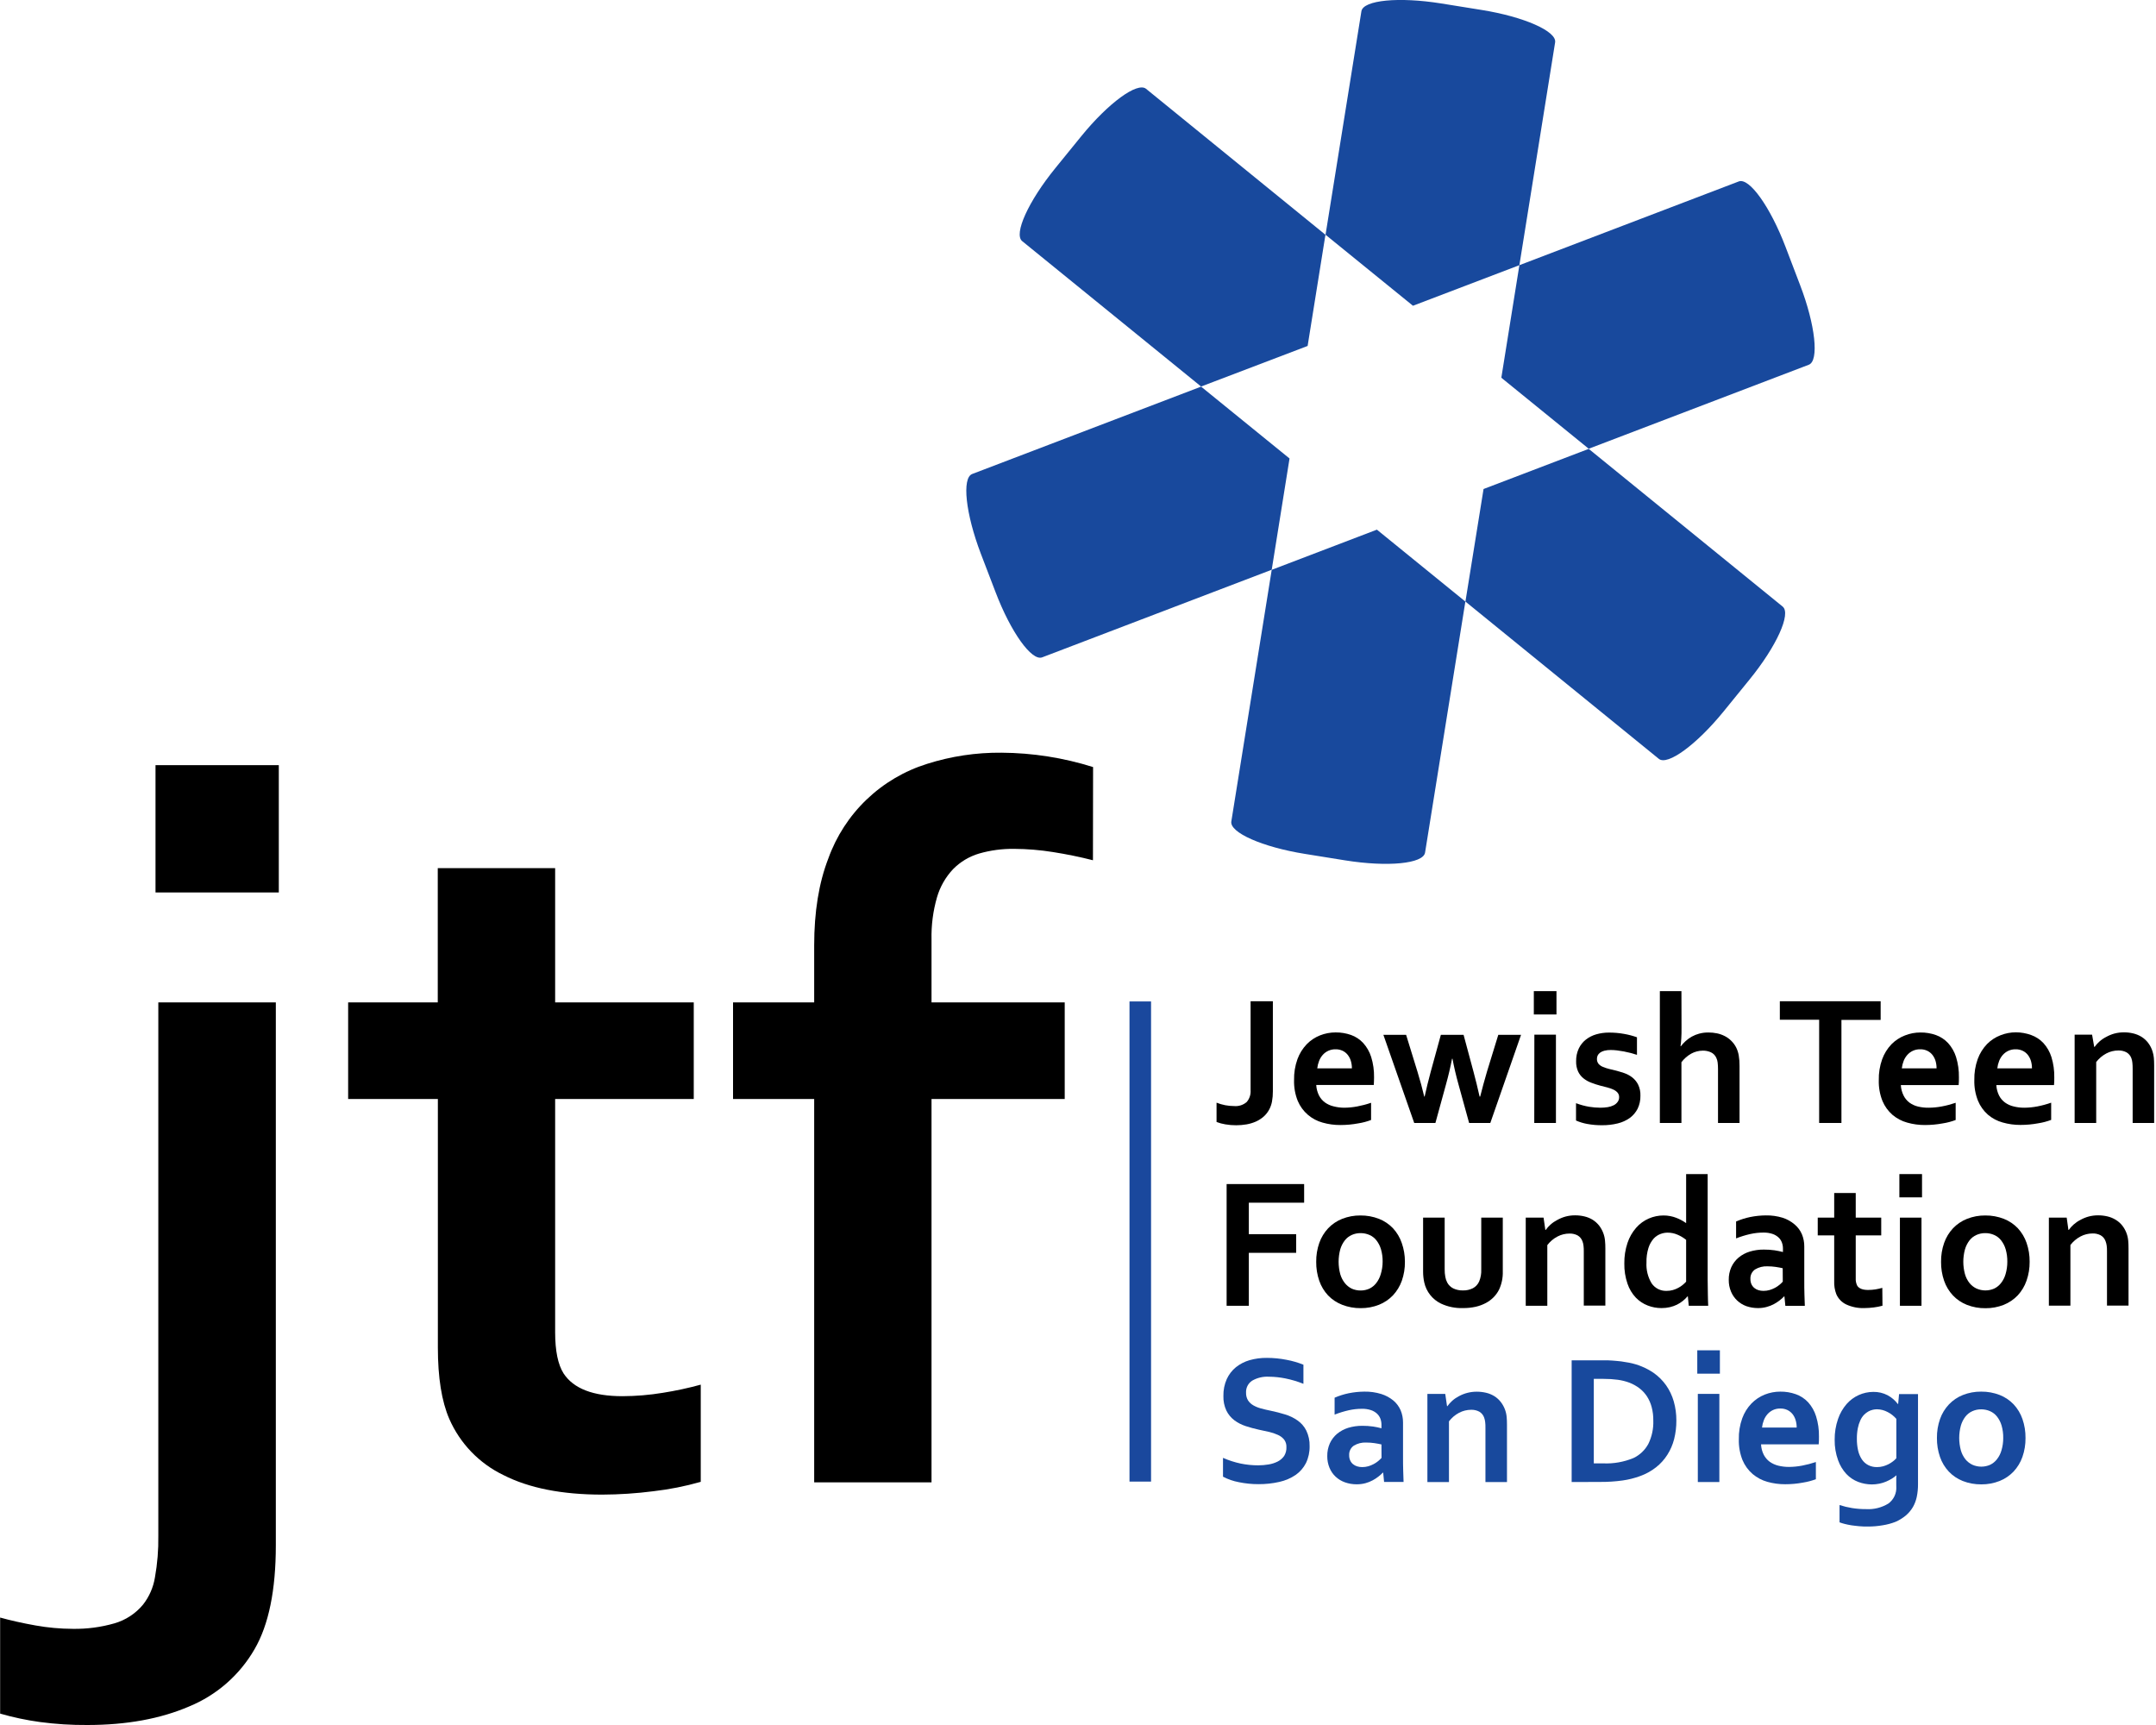 <?xml version="1.0" encoding="UTF-8"?> <svg xmlns="http://www.w3.org/2000/svg" width="500" height="400" viewBox="0 0 500 400" fill="none"><g clip-path="url(#clip0)"><path d="M307.384 54.435L265.784 20.596C263.761 18.958 257.042 23.873 250.77 31.573L244.748 38.982C238.476 46.688 235.042 54.27 237.057 55.916L278.547 89.629L303.252 80.221L307.384 54.435Z" fill="#18499D"></path><path d="M339.85 139.493L384.703 175.966C386.718 177.604 393.437 172.689 399.71 164.989L405.731 157.58C412.003 149.874 415.437 142.292 413.414 140.653L368.443 104.087L344.052 113.393L339.85 139.493Z" fill="#18499D"></path><path d="M294.926 132.131L285.557 190.486C285.149 193.058 292.762 196.421 302.578 197.997L311.986 199.51C321.794 201.078 330.081 200.294 330.489 197.699L339.834 139.493L319.317 122.817L294.926 132.131Z" fill="#18499D"></path><path d="M352.362 61.491L360.649 9.824C361.057 7.252 353.444 3.889 343.636 2.313L334.228 0.8C324.42 -0.768 316.14 0.016 315.725 2.611L307.406 54.435L327.681 70.899L352.362 61.491Z" fill="#18499D"></path><path d="M278.547 89.653L225.461 109.912C223.031 110.845 223.932 119.116 227.468 128.399L230.879 137.306C234.415 146.588 239.26 153.355 241.691 152.429L294.926 132.115L299.057 106.313L278.547 89.653Z" fill="#18499D"></path><path d="M417.468 66.117L414.065 57.194C410.521 47.927 405.676 41.145 403.245 42.071L352.362 61.491L348.176 87.591L368.443 104.055L419.475 84.58C421.905 83.679 421.011 75.368 417.468 66.117Z" fill="#18499D"></path><path d="M63.968 358.314C63.968 368.725 62.322 376.764 59.029 382.43C55.583 388.406 50.253 393.071 43.874 395.696C37.21 398.565 29.335 400 20.251 400C16.581 400.027 12.913 399.796 9.275 399.31C6.151 398.883 3.061 398.23 0.031 397.358V375.084C2.488 375.768 5.224 376.38 8.24 376.918C11.102 377.431 14.004 377.693 16.911 377.702C20.16 377.755 23.399 377.327 26.523 376.432C29.132 375.685 31.453 374.166 33.18 372.073C34.614 370.241 35.561 368.075 35.932 365.777C36.503 362.596 36.766 359.366 36.716 356.134V232.439H63.968V358.314ZM36.065 177.432H64.658V206.942H36.065V177.432Z" fill="black"></path><path d="M162.512 343.613C158.919 344.638 155.248 345.367 151.535 345.793C147.594 346.3 143.624 346.562 139.65 346.577C130.304 346.577 122.665 345.064 116.733 342.037C111.128 339.334 106.677 334.711 104.188 329.007C102.427 324.946 101.546 319.431 101.546 312.464V254.838H80.738V232.439H101.523V201.313H128.744V232.439H160.889V254.838H128.744V308.936C128.744 313.227 129.395 316.405 130.696 318.47C132.996 321.992 137.551 323.754 144.362 323.754C147.498 323.744 150.628 323.481 153.723 322.97C156.685 322.503 159.619 321.872 162.512 321.08V343.613Z" fill="black"></path><path d="M253.467 199.479C250.482 198.715 247.401 198.083 244.223 197.581C241.242 197.102 238.227 196.853 235.207 196.836C232.45 196.797 229.703 197.164 227.053 197.926C224.768 198.602 222.693 199.848 221.024 201.548C219.278 203.403 217.998 205.647 217.292 208.095C216.382 211.266 215.956 214.557 216.03 217.856V232.439H246.92V254.838H216.03V343.731H188.817V254.838H170V232.439H188.817V219.236C188.817 211.427 189.909 204.708 192.094 199.079C193.953 193.897 196.99 189.217 200.966 185.407C204.941 181.598 209.746 178.763 215.003 177.126C220.579 175.355 226.401 174.482 232.251 174.539C239.46 174.582 246.622 175.705 253.498 177.871L253.467 199.479Z" fill="black"></path><path d="M290.026 232.172H295.193V253.035C295.203 253.84 295.135 254.643 294.989 255.434C294.876 256.045 294.676 256.637 294.393 257.19C294.058 257.842 293.606 258.427 293.06 258.915C292.518 259.39 291.907 259.781 291.249 260.076C290.554 260.38 289.825 260.599 289.077 260.726C288.282 260.863 287.477 260.931 286.67 260.93C285.832 260.932 284.995 260.861 284.169 260.719C283.473 260.606 282.79 260.422 282.131 260.17V255.693C283.428 256.211 284.811 256.477 286.208 256.477C286.73 256.524 287.257 256.466 287.757 256.306C288.256 256.145 288.719 255.886 289.117 255.544C289.441 255.17 289.688 254.736 289.844 254.266C290 253.797 290.062 253.301 290.026 252.808V232.172Z" fill="black"></path><path d="M311.727 256.861C312.748 256.855 313.767 256.755 314.769 256.563C315.855 256.358 316.924 256.075 317.968 255.717V259.707C317.008 260.072 316.012 260.334 314.997 260.491C313.627 260.748 312.235 260.877 310.841 260.875C309.447 260.883 308.059 260.693 306.717 260.311C305.464 259.968 304.303 259.352 303.315 258.508C302.293 257.63 301.487 256.527 300.963 255.285C300.353 253.756 300.062 252.117 300.108 250.471C300.069 248.814 300.335 247.164 300.892 245.603C301.363 244.31 302.097 243.13 303.048 242.137C303.921 241.241 304.974 240.541 306.137 240.083C307.283 239.631 308.504 239.4 309.736 239.401C310.953 239.389 312.162 239.588 313.311 239.989C314.388 240.372 315.356 241.01 316.134 241.847C316.981 242.785 317.615 243.895 317.992 245.101C318.461 246.624 318.686 248.212 318.658 249.805C318.658 250.511 318.619 251.106 318.595 251.593H305.251C305.295 252.435 305.511 253.26 305.886 254.015C306.215 254.656 306.687 255.211 307.266 255.638C307.865 256.066 308.541 256.372 309.258 256.54C310.064 256.751 310.894 256.859 311.727 256.861V256.861ZM309.72 243.313C309.162 243.303 308.607 243.414 308.096 243.639C307.584 243.864 307.127 244.197 306.757 244.615C306.393 245.028 306.106 245.503 305.91 246.018C305.695 246.567 305.552 247.142 305.487 247.727H313.523C313.524 247.149 313.442 246.573 313.28 246.018C313.131 245.509 312.886 245.033 312.558 244.615C312.245 244.212 311.842 243.888 311.382 243.666C310.863 243.421 310.294 243.3 309.72 243.313V243.313Z" fill="black"></path><path d="M336.746 245.501C336.354 247.539 335.883 249.515 335.35 251.428L332.888 260.397H327.973L320.822 239.958H326.091L328.733 248.527C329.339 250.503 329.862 252.421 330.301 254.282H330.387C330.779 252.478 331.25 250.565 331.799 248.527L334.151 239.958H339.419L341.724 248.527C342.21 250.335 342.681 252.254 343.136 254.282H343.269C343.744 252.384 344.267 250.466 344.837 248.527L347.471 239.958H352.748L345.621 260.397H340.705L338.235 251.436C337.671 249.418 337.208 247.442 336.848 245.509L336.746 245.501Z" fill="black"></path><path d="M355.711 229.82H360.964V235.238H355.711V229.82ZM355.836 239.919H360.838V260.397H355.813L355.836 239.919Z" fill="black"></path><path d="M375.492 254.431C375.508 254.039 375.377 253.656 375.124 253.357C374.851 253.054 374.517 252.813 374.144 252.651C373.691 252.446 373.222 252.281 372.74 252.157L371.086 251.734C370.371 251.544 369.667 251.314 368.977 251.044C368.332 250.804 367.731 250.46 367.197 250.025C366.676 249.601 366.258 249.065 365.974 248.456C365.651 247.715 365.496 246.912 365.52 246.104C365.495 245.083 365.704 244.069 366.131 243.141C366.516 242.33 367.082 241.619 367.785 241.063C368.506 240.503 369.329 240.087 370.208 239.84C371.159 239.57 372.144 239.435 373.132 239.44C374.313 239.434 375.491 239.536 376.653 239.746C377.666 239.922 378.663 240.184 379.632 240.53V244.599C379.169 244.442 378.675 244.301 378.166 244.168C377.656 244.035 377.131 243.917 376.598 243.815C376.065 243.713 375.547 243.635 375.03 243.572C374.541 243.511 374.049 243.48 373.556 243.478C373.051 243.466 372.547 243.524 372.058 243.65C371.7 243.737 371.362 243.891 371.063 244.105C370.83 244.274 370.641 244.498 370.514 244.756C370.403 245.002 370.346 245.27 370.349 245.54C370.333 245.953 370.464 246.358 370.718 246.685C370.997 247.002 371.35 247.247 371.745 247.398C372.187 247.585 372.643 247.737 373.109 247.853L374.504 248.198C375.21 248.37 375.908 248.574 376.613 248.809C377.296 249.039 377.937 249.378 378.511 249.813C379.09 250.26 379.561 250.83 379.891 251.483C380.282 252.293 380.467 253.187 380.432 254.086C380.454 255.129 380.231 256.163 379.781 257.104C379.348 257.951 378.722 258.684 377.954 259.245C377.107 259.84 376.155 260.268 375.147 260.507C373.97 260.793 372.761 260.933 371.549 260.922C370.379 260.933 369.21 260.831 368.06 260.617C367.177 260.457 366.317 260.194 365.496 259.833V255.811C366.48 256.187 367.499 256.465 368.538 256.642C369.393 256.783 370.258 256.857 371.125 256.861C371.706 256.863 372.285 256.818 372.858 256.728C373.338 256.654 373.803 256.506 374.238 256.289C374.603 256.106 374.918 255.837 375.155 255.505C375.382 255.193 375.5 254.816 375.492 254.431V254.431Z" fill="black"></path><path d="M389.965 238.147C389.965 239.205 389.965 240.075 389.91 240.757C389.884 241.374 389.824 241.989 389.73 242.6H389.816C390.142 242.173 390.507 241.777 390.906 241.416C391.797 240.597 392.873 240.005 394.042 239.691C394.747 239.499 395.475 239.407 396.206 239.417C396.869 239.414 397.531 239.48 398.182 239.613C398.803 239.741 399.404 239.952 399.969 240.24C400.531 240.523 401.045 240.893 401.49 241.338C401.956 241.795 402.346 242.324 402.643 242.906C402.922 243.479 403.12 244.088 403.231 244.717C403.367 245.533 403.43 246.359 403.419 247.186V260.397H398.425V247.931C398.431 247.407 398.402 246.883 398.338 246.363C398.294 246 398.194 245.645 398.04 245.313C397.793 244.739 397.344 244.276 396.778 244.011C396.187 243.745 395.545 243.613 394.897 243.627C393.956 243.633 393.032 243.873 392.207 244.325C391.326 244.826 390.555 245.501 389.942 246.308V260.397H384.939V229.82H389.942L389.965 238.147Z" fill="black"></path><path d="M427.049 260.397H421.882V236.461H412.764V232.172H436.143V236.5H427.049V260.397Z" fill="black"></path><path d="M447.3 256.861C448.318 256.855 449.334 256.756 450.334 256.563C451.422 256.359 452.493 256.076 453.54 255.717V259.707C452.58 260.072 451.584 260.334 450.569 260.491C449.199 260.748 447.808 260.876 446.414 260.875C445.019 260.883 443.631 260.693 442.29 260.311C441.035 259.966 439.871 259.35 438.879 258.508C437.873 257.63 437.081 256.533 436.566 255.301C435.957 253.771 435.666 252.133 435.712 250.487C435.673 248.83 435.939 247.18 436.496 245.618C436.967 244.328 437.698 243.149 438.644 242.153C439.532 241.254 440.601 240.553 441.78 240.099C442.923 239.647 444.142 239.415 445.371 239.417C446.588 239.404 447.797 239.603 448.946 240.005C450.024 240.39 450.994 241.027 451.776 241.863C452.624 242.8 453.258 243.91 453.634 245.117C454.101 246.64 454.323 248.228 454.293 249.821C454.293 250.526 454.293 251.122 454.23 251.608H440.824C440.867 252.451 441.083 253.275 441.459 254.031C441.779 254.687 442.252 255.257 442.838 255.693C443.436 256.122 444.113 256.428 444.83 256.595C445.639 256.787 446.468 256.877 447.3 256.861V256.861ZM445.292 243.313C444.711 243.302 444.135 243.423 443.607 243.666C443.12 243.892 442.685 244.215 442.329 244.615C441.962 245.028 441.673 245.503 441.474 246.018C441.259 246.567 441.117 247.142 441.051 247.727H449.111C449.114 247.149 449.035 246.574 448.875 246.018C448.723 245.51 448.479 245.034 448.154 244.615C447.838 244.212 447.432 243.887 446.97 243.666C446.447 243.417 445.872 243.296 445.292 243.313V243.313Z" fill="black"></path><path d="M469.448 256.861C470.466 256.855 471.482 256.756 472.482 256.563C473.571 256.351 474.642 256.061 475.689 255.693V259.684C474.728 260.048 473.732 260.311 472.717 260.468C471.347 260.724 469.956 260.853 468.562 260.852C467.168 260.859 465.779 260.669 464.438 260.287C463.183 259.942 462.019 259.327 461.028 258.484C460.022 257.601 459.233 256.499 458.723 255.262C458.113 253.732 457.822 252.094 457.868 250.448C457.829 248.791 458.095 247.14 458.652 245.579C459.123 244.289 459.854 243.109 460.8 242.114C461.688 241.214 462.757 240.514 463.936 240.06C465.079 239.608 466.298 239.376 467.527 239.377C468.734 239.384 469.93 239.599 471.063 240.013C472.141 240.398 473.111 241.035 473.893 241.871C474.741 242.808 475.375 243.918 475.751 245.124C476.218 246.648 476.44 248.235 476.41 249.828C476.41 250.534 476.41 251.13 476.347 251.616H462.972C463.015 252.459 463.231 253.283 463.607 254.039C463.933 254.681 464.406 255.237 464.987 255.662C465.585 256.09 466.262 256.397 466.978 256.563C467.786 256.766 468.615 256.866 469.448 256.861V256.861ZM467.441 243.313C466.86 243.302 466.283 243.423 465.755 243.666C465.269 243.892 464.834 244.214 464.477 244.615C464.111 245.028 463.821 245.503 463.623 246.018C463.407 246.567 463.265 247.141 463.199 247.727H471.236C471.239 247.149 471.16 246.574 471 246.018C470.848 245.51 470.603 245.034 470.279 244.615C469.962 244.212 469.557 243.887 469.095 243.666C468.579 243.42 468.012 243.3 467.441 243.313V243.313Z" fill="black"></path><path d="M485.67 242.764H485.757C486.081 242.312 486.454 241.897 486.87 241.526C487.344 241.102 487.871 240.741 488.438 240.452C489.039 240.115 489.679 239.852 490.343 239.668C491.07 239.475 491.818 239.38 492.57 239.385C493.299 239.381 494.025 239.465 494.734 239.636C495.406 239.795 496.049 240.06 496.639 240.42C497.227 240.788 497.745 241.258 498.168 241.808C498.633 242.42 498.986 243.11 499.21 243.846C499.356 244.311 499.453 244.789 499.5 245.273C499.548 245.783 499.571 246.379 499.571 247.053V260.397H494.585V247.853C494.591 247.379 494.57 246.905 494.522 246.434C494.49 246.08 494.414 245.733 494.295 245.399C494.091 244.812 493.681 244.319 493.142 244.011C492.566 243.714 491.924 243.568 491.276 243.588C490.303 243.586 489.345 243.823 488.485 244.278C487.566 244.764 486.764 245.443 486.133 246.269V260.397H481.131V239.918H485.176L485.67 242.764Z" fill="black"></path><path d="M289.618 302.789H284.467V274.564H302.444V278.884H289.618V286.184H300.594V290.511H289.618V302.789Z" fill="black"></path><path d="M325.816 292.581C325.836 294.075 325.594 295.561 325.103 296.972C324.658 298.232 323.958 299.388 323.048 300.367C322.137 301.318 321.033 302.064 319.81 302.554C318.46 303.085 317.02 303.352 315.569 303.338C314.094 303.356 312.63 303.09 311.257 302.554C310.021 302.078 308.905 301.337 307.987 300.382C307.079 299.405 306.385 298.248 305.949 296.987C305.464 295.575 305.225 294.09 305.243 292.597C305.224 291.106 305.465 289.622 305.957 288.214C306.401 286.949 307.103 285.791 308.019 284.812C308.927 283.859 310.032 283.115 311.257 282.632C312.604 282.1 314.042 281.833 315.49 281.848C316.967 281.831 318.434 282.097 319.81 282.632C321.035 283.115 322.14 283.859 323.048 284.812C323.954 285.793 324.646 286.951 325.079 288.214C325.573 289.617 325.822 291.094 325.816 292.581ZM320.649 292.581C320.664 291.611 320.538 290.645 320.273 289.712C320.054 288.956 319.695 288.249 319.215 287.626C318.788 287.076 318.23 286.642 317.592 286.364C316.939 286.078 316.234 285.934 315.522 285.941C314.822 285.935 314.13 286.079 313.491 286.364C312.857 286.644 312.302 287.078 311.876 287.626C311.396 288.249 311.037 288.956 310.818 289.712C310.316 291.592 310.316 293.571 310.818 295.451C311.036 296.205 311.398 296.911 311.884 297.528C312.314 298.069 312.857 298.508 313.476 298.814C314.124 299.103 314.827 299.25 315.537 299.245C316.243 299.251 316.941 299.104 317.584 298.814C318.197 298.516 318.733 298.082 319.152 297.544C319.635 296.926 319.994 296.221 320.21 295.466C320.498 294.532 320.646 293.559 320.649 292.581V292.581Z" fill="black"></path><path d="M339.277 303.322C337.517 303.382 335.768 303.025 334.173 302.28C333.198 301.808 332.343 301.122 331.672 300.271C331.001 299.421 330.532 298.43 330.3 297.372C330.117 296.54 330.028 295.691 330.033 294.839V282.35H335.036V294.314C335.026 294.911 335.076 295.507 335.184 296.094C335.264 296.547 335.412 296.986 335.624 297.395C335.944 297.995 336.446 298.478 337.058 298.775C337.753 299.096 338.512 299.251 339.277 299.23C340.076 299.252 340.867 299.077 341.582 298.72C342.228 298.376 342.739 297.823 343.033 297.152C343.396 296.276 343.562 295.331 343.519 294.384V282.35H348.513V294.839C348.556 296.288 348.261 297.727 347.65 299.042C347.325 299.688 346.902 300.28 346.396 300.798C345.864 301.336 345.253 301.791 344.585 302.146C343.843 302.539 343.052 302.832 342.233 303.017C341.262 303.231 340.271 303.333 339.277 303.322Z" fill="black"></path><path d="M358.383 285.204H358.47C358.795 284.747 359.171 284.329 359.591 283.957C360.066 283.534 360.593 283.174 361.159 282.883C361.764 282.548 362.406 282.285 363.072 282.099C363.798 281.906 364.547 281.811 365.298 281.817C366.024 281.816 366.748 281.9 367.454 282.068C368.129 282.226 368.775 282.491 369.367 282.852C369.954 283.224 370.472 283.696 370.896 284.247C371.653 285.253 372.112 286.451 372.221 287.705C372.279 288.296 372.305 288.89 372.3 289.484V302.75H367.298V290.308C367.298 289.759 367.298 289.288 367.235 288.888C367.205 288.537 367.126 288.191 367 287.861C366.799 287.274 366.392 286.778 365.855 286.466C365.279 286.169 364.637 286.024 363.989 286.042C363.014 286.042 362.053 286.279 361.19 286.732C360.27 287.216 359.467 287.896 358.838 288.724V302.789H353.836V282.35H357.968L358.383 285.204Z" fill="black"></path><path d="M376.7 292.981C376.674 291.359 376.923 289.745 377.437 288.206C377.868 286.911 378.553 285.714 379.452 284.686C380.257 283.768 381.256 283.04 382.376 282.554C383.452 282.087 384.613 281.846 385.787 281.848C386.313 281.843 386.839 281.893 387.355 281.997C387.831 282.086 388.299 282.22 388.75 282.397C389.17 282.557 389.579 282.745 389.973 282.961C390.337 283.163 390.69 283.382 391.032 283.62V283.62C391.032 283.338 391.032 282.938 391.032 282.428C391.032 281.918 391.032 281.354 391.032 280.75V272.251H396.026V296.721C396.026 298.069 396.042 299.23 396.073 300.202C396.073 301.166 396.128 302.036 396.151 302.789H391.643L391.432 300.617H391.345C391.023 300.995 390.666 301.342 390.279 301.652C389.855 301.994 389.395 302.289 388.907 302.53C388.381 302.783 387.829 302.978 387.261 303.111C386.62 303.257 385.965 303.328 385.308 303.322C384.217 303.326 383.134 303.124 382.117 302.726C381.082 302.326 380.146 301.705 379.373 300.907C378.501 299.984 377.841 298.882 377.437 297.677C376.918 296.167 376.669 294.577 376.7 292.981V292.981ZM386.547 299.332C387.021 299.334 387.494 299.271 387.95 299.143C388.386 299.021 388.807 298.85 389.205 298.634C389.577 298.443 389.926 298.211 390.248 297.944C390.527 297.716 390.79 297.467 391.032 297.199V287.501C390.428 287.015 389.76 286.614 389.048 286.309C388.307 285.985 387.505 285.822 386.696 285.831C386.135 285.839 385.58 285.948 385.057 286.152C384.457 286.381 383.92 286.749 383.489 287.226C382.956 287.842 382.553 288.559 382.306 289.335C381.962 290.446 381.803 291.607 381.835 292.769C381.74 294.457 382.155 296.135 383.027 297.583C383.415 298.151 383.943 298.611 384.559 298.917C385.175 299.223 385.86 299.366 386.547 299.332V299.332Z" fill="black"></path><path d="M413.83 300.617H413.752C413.437 300.947 413.096 301.251 412.732 301.527C412.308 301.857 411.857 302.151 411.384 302.405C410.85 302.691 410.284 302.912 409.698 303.064C409.044 303.241 408.369 303.328 407.691 303.322C406.765 303.326 405.845 303.172 404.971 302.868C404.184 302.579 403.463 302.133 402.854 301.558C402.241 300.975 401.758 300.27 401.435 299.488C401.08 298.631 400.904 297.711 400.917 296.783C400.899 295.767 401.102 294.758 401.513 293.828C401.904 292.977 402.477 292.223 403.191 291.617C403.95 290.987 404.827 290.516 405.77 290.229C406.843 289.904 407.958 289.746 409.079 289.759C409.897 289.754 410.715 289.809 411.525 289.923C412.185 290.024 412.839 290.157 413.485 290.323V289.5C413.486 289.029 413.404 288.562 413.242 288.12C413.077 287.672 412.808 287.269 412.458 286.944C412.053 286.574 411.575 286.294 411.055 286.121C410.374 285.901 409.661 285.798 408.946 285.815C407.922 285.815 406.902 285.928 405.904 286.152C404.784 286.404 403.686 286.742 402.618 287.164V283.243C403.67 282.789 404.766 282.442 405.888 282.209C407.081 281.969 408.293 281.843 409.51 281.832C410.838 281.807 412.161 281.992 413.43 282.381C414.439 282.708 415.374 283.23 416.182 283.918C416.914 284.532 417.494 285.307 417.876 286.184C418.251 287.088 418.44 288.058 418.432 289.037V296.736C418.432 298.085 418.432 299.245 418.471 300.218C418.511 301.19 418.526 302.052 418.558 302.805H414.042L413.83 300.617ZM413.43 294.079C412.954 293.969 412.406 293.867 411.784 293.773C411.163 293.685 410.537 293.64 409.91 293.64C408.892 293.586 407.881 293.84 407.009 294.369C406.654 294.615 406.37 294.948 406.183 295.337C405.996 295.726 405.913 296.157 405.943 296.587C405.931 297.006 406.014 297.421 406.186 297.803C406.34 298.133 406.565 298.424 406.844 298.657C407.126 298.889 407.451 299.063 407.801 299.167C408.177 299.279 408.568 299.334 408.961 299.332C409.446 299.335 409.93 299.269 410.396 299.136C410.827 299.007 411.245 298.837 411.643 298.626C412.003 298.432 412.345 298.203 412.662 297.944C412.942 297.716 413.204 297.467 413.446 297.199L413.43 294.079Z" fill="black"></path><path d="M436.567 302.773C435.906 302.959 435.233 303.092 434.552 303.173C433.829 303.266 433.101 303.316 432.372 303.322C430.922 303.377 429.48 303.09 428.162 302.483C427.129 301.993 426.309 301.143 425.857 300.092C425.492 299.124 425.326 298.092 425.371 297.058V286.466H421.553V282.35H425.371V276.634H430.365V282.35H436.277V286.466H430.365V296.399C430.327 297.006 430.451 297.613 430.726 298.156C431.149 298.798 431.988 299.12 433.235 299.12C433.812 299.123 434.389 299.078 434.96 298.987C435.488 298.897 436.011 298.779 436.528 298.634L436.567 302.773Z" fill="black"></path><path d="M440.486 272.251H445.739V277.646H440.486V272.251ZM440.612 282.35H445.614V302.789H440.612V282.35Z" fill="black"></path><path d="M470.695 292.581C470.712 294.075 470.468 295.561 469.973 296.972C469.536 298.238 468.839 299.4 467.927 300.382C467.016 301.334 465.912 302.08 464.689 302.57C463.339 303.101 461.899 303.367 460.448 303.354C458.973 303.371 457.509 303.105 456.136 302.57C454.909 302.085 453.804 301.339 452.898 300.382C451.99 299.404 451.295 298.248 450.859 296.987C450.374 295.575 450.135 294.09 450.153 292.597C450.134 291.106 450.375 289.622 450.867 288.214C451.311 286.949 452.013 285.791 452.929 284.812C453.839 283.861 454.943 283.117 456.167 282.632C457.517 282.099 458.957 281.833 460.408 281.848C461.883 281.832 463.346 282.098 464.72 282.632C465.945 283.115 467.05 283.859 467.959 284.812C468.864 285.793 469.556 286.951 469.989 288.214C470.473 289.619 470.711 291.096 470.695 292.581ZM465.52 292.581C465.535 291.611 465.409 290.645 465.144 289.712C464.928 288.955 464.568 288.247 464.085 287.626C463.659 287.076 463.101 286.642 462.463 286.364C461.813 286.077 461.11 285.933 460.401 285.94C459.699 285.934 459.003 286.078 458.362 286.364C457.727 286.644 457.172 287.078 456.747 287.626C456.269 288.249 455.913 288.957 455.696 289.712C455.184 291.59 455.184 293.572 455.696 295.451C455.909 296.206 456.269 296.912 456.755 297.528C457.196 298.069 457.753 298.503 458.386 298.798C459.032 299.083 459.73 299.23 460.436 299.23C461.142 299.23 461.84 299.083 462.486 298.798C463.099 298.5 463.635 298.066 464.054 297.528C464.54 296.912 464.9 296.206 465.113 295.451C465.388 294.519 465.525 293.552 465.52 292.581V292.581Z" fill="black"></path><path d="M479.688 285.204H479.774C480.096 284.747 480.47 284.329 480.888 283.957C481.363 283.535 481.89 283.174 482.456 282.883C483.058 282.548 483.697 282.284 484.361 282.099C485.087 281.907 485.836 281.812 486.587 281.817C487.316 281.816 488.042 281.9 488.751 282.067C489.424 282.225 490.068 282.49 490.656 282.851C491.261 283.216 491.792 283.689 492.224 284.247C492.987 285.25 493.449 286.449 493.557 287.705C493.604 288.214 493.628 288.81 493.628 289.484V302.75H488.634V290.307C488.634 289.759 488.634 289.288 488.571 288.888C488.528 288.529 488.441 288.176 488.312 287.838C488.111 287.248 487.701 286.751 487.16 286.442C486.584 286.144 485.942 285.998 485.294 286.019C484.321 286.019 483.363 286.256 482.503 286.709C481.584 287.195 480.782 287.875 480.151 288.7V302.766H475.156V282.35H479.288L479.688 285.204Z" fill="black"></path><path d="M298.335 335.553C298.362 334.929 298.174 334.315 297.802 333.813C297.415 333.345 296.924 332.974 296.367 332.731C295.715 332.433 295.035 332.202 294.337 332.041C293.553 331.868 292.769 331.696 291.985 331.531C290.926 331.299 289.879 331.014 288.849 330.677C287.901 330.366 287.012 329.903 286.214 329.305C285.447 328.712 284.827 327.95 284.403 327.078C283.915 326.021 283.681 324.863 283.721 323.699C283.688 322.35 283.956 321.011 284.505 319.779C284.992 318.715 285.717 317.776 286.622 317.035C287.552 316.295 288.617 315.744 289.758 315.412C291.078 315.035 292.446 314.853 293.819 314.871C295.343 314.873 296.864 315.022 298.359 315.318C299.7 315.564 301.014 315.945 302.279 316.455V320.884C300.917 320.339 299.507 319.919 298.069 319.63C296.822 319.379 295.554 319.248 294.282 319.238C292.912 319.158 291.549 319.482 290.362 320.171C289.908 320.474 289.542 320.89 289.299 321.378C289.055 321.866 288.943 322.41 288.974 322.954C288.952 323.576 289.11 324.192 289.429 324.726C289.746 325.202 290.17 325.596 290.667 325.879C291.229 326.196 291.83 326.438 292.455 326.6C293.129 326.788 293.851 326.953 294.611 327.109C295.803 327.36 296.963 327.65 298.037 327.988C299.071 328.297 300.048 328.771 300.93 329.391C301.776 329.983 302.463 330.775 302.93 331.696C303.48 332.83 303.749 334.081 303.714 335.342C303.743 336.697 303.453 338.04 302.867 339.262C302.307 340.361 301.486 341.306 300.476 342.014C299.331 342.784 298.052 343.332 296.704 343.629C295.115 343.989 293.489 344.165 291.859 344.154C290.337 344.157 288.819 344.004 287.328 343.699C286.037 343.462 284.789 343.031 283.627 342.421V338.054C284.938 338.631 286.304 339.073 287.704 339.372C289.05 339.65 290.422 339.79 291.796 339.787C292.6 339.786 293.403 339.718 294.196 339.583C294.935 339.467 295.651 339.237 296.32 338.901C296.925 338.596 297.443 338.143 297.826 337.584C298.193 336.972 298.37 336.266 298.335 335.553V335.553Z" fill="#18499D"></path><path d="M320.775 341.481H320.697C320.382 341.81 320.041 342.114 319.678 342.39C319.256 342.723 318.804 343.017 318.329 343.268C317.795 343.554 317.229 343.777 316.644 343.935C315.988 344.105 315.314 344.19 314.637 344.185C313.71 344.193 312.79 344.04 311.916 343.731C311.11 343.449 310.37 343.003 309.744 342.421C309.13 341.843 308.646 341.14 308.325 340.359C307.971 339.499 307.795 338.577 307.808 337.647C307.79 336.63 307.993 335.621 308.404 334.691C308.792 333.839 309.365 333.084 310.081 332.48C310.841 331.855 311.714 331.384 312.653 331.092C313.728 330.768 314.846 330.61 315.969 330.622C316.788 330.617 317.605 330.672 318.416 330.787C319.076 330.885 319.73 331.022 320.376 331.194V330.371C320.378 329.898 320.295 329.428 320.133 328.983C319.964 328.537 319.696 328.135 319.349 327.807C318.943 327.438 318.465 327.157 317.945 326.984C317.264 326.765 316.551 326.662 315.836 326.678C314.813 326.678 313.793 326.791 312.794 327.015C311.675 327.268 310.576 327.606 309.509 328.027V324.107C310.56 323.65 311.656 323.303 312.778 323.072C313.971 322.832 315.184 322.706 316.401 322.695C317.728 322.67 319.051 322.855 320.321 323.244C321.344 323.561 322.298 324.072 323.128 324.75C323.86 325.364 324.439 326.139 324.821 327.015C325.196 327.92 325.386 328.89 325.378 329.869V337.568C325.378 338.917 325.378 340.077 325.417 341.049C325.456 342.022 325.472 342.884 325.503 343.644H320.987L320.775 341.481ZM320.376 334.942C319.895 334.832 319.346 334.73 318.729 334.636C318.108 334.548 317.482 334.504 316.855 334.503C315.837 334.448 314.826 334.702 313.954 335.232C313.599 335.479 313.314 335.814 313.127 336.205C312.941 336.595 312.858 337.027 312.888 337.459C312.878 337.874 312.961 338.287 313.131 338.666C313.279 338.997 313.502 339.29 313.782 339.521C314.067 339.751 314.395 339.924 314.746 340.03C315.123 340.142 315.514 340.197 315.907 340.195C316.392 340.198 316.875 340.132 317.341 339.999C317.771 339.872 318.186 339.701 318.58 339.489C318.945 339.297 319.289 339.068 319.607 338.807C319.883 338.578 320.145 338.331 320.391 338.07L320.376 334.942Z" fill="#18499D"></path><path d="M335.584 326.067H335.671C335.993 325.61 336.367 325.192 336.784 324.82C337.26 324.398 337.787 324.037 338.352 323.746C339.621 323.061 341.042 322.705 342.484 322.711C343.212 322.711 343.939 322.795 344.648 322.962C345.321 323.119 345.964 323.384 346.553 323.746C347.143 324.114 347.661 324.587 348.082 325.142C348.844 326.145 349.307 327.344 349.415 328.599C349.462 329.109 349.485 329.705 349.485 330.379V343.66H344.491V331.171C344.491 330.622 344.491 330.151 344.428 329.759C344.392 329.406 344.313 329.059 344.193 328.725C343.992 328.134 343.582 327.638 343.041 327.329C342.465 327.031 341.822 326.885 341.175 326.906C340.202 326.91 339.246 327.146 338.383 327.596C337.465 328.082 336.663 328.761 336.031 329.587V343.66H331.029V323.221H335.169L335.584 326.067Z" fill="#18499D"></path><path d="M364.484 343.66V315.435H371.948C372.615 315.435 373.281 315.435 373.963 315.498C374.645 315.561 375.312 315.6 375.962 315.686C376.613 315.773 377.233 315.874 377.836 315.992C379.86 316.388 381.782 317.188 383.489 318.344C384.613 319.134 385.594 320.11 386.39 321.229C387.183 322.364 387.782 323.622 388.162 324.953C388.574 326.404 388.777 327.906 388.766 329.415C388.774 330.854 388.603 332.29 388.256 333.687C387.929 334.975 387.4 336.203 386.688 337.325C385.988 338.433 385.105 339.414 384.077 340.226C382.957 341.107 381.702 341.8 380.361 342.28C379.042 342.764 377.675 343.106 376.284 343.3C374.588 343.534 372.877 343.647 371.164 343.637L364.484 343.66ZM371.784 339.332C374.199 339.44 376.608 339.014 378.84 338.086C380.292 337.39 381.488 336.254 382.258 334.84C383.089 333.15 383.488 331.281 383.418 329.399C383.434 328.341 383.305 327.286 383.034 326.263C382.804 325.381 382.433 324.542 381.937 323.777C381.464 323.063 380.876 322.433 380.196 321.911C379.49 321.379 378.715 320.947 377.891 320.626C377.025 320.302 376.126 320.076 375.21 319.951C374.113 319.803 373.008 319.732 371.901 319.74H369.62V339.34L371.784 339.332Z" fill="#18499D"></path><path d="M393.617 313.115H398.862V318.532H393.617V313.115ZM393.743 323.221H398.737V343.66H393.743V323.221Z" fill="#18499D"></path><path d="M414.881 340.156C415.9 340.149 416.915 340.049 417.915 339.858C419.002 339.652 420.074 339.371 421.122 339.019V343.002C420.161 343.365 419.165 343.627 418.151 343.786C416.781 344.046 415.389 344.174 413.995 344.17C412.601 344.177 411.213 343.989 409.871 343.613C408.619 343.262 407.456 342.647 406.461 341.81C405.438 340.929 404.633 339.823 404.109 338.58C403.503 337.049 403.212 335.412 403.254 333.766C403.213 332.108 403.479 330.458 404.038 328.897C404.504 327.607 405.236 326.429 406.186 325.44C407.06 324.543 408.112 323.84 409.275 323.378C410.421 322.926 411.642 322.694 412.874 322.696C414.091 322.683 415.301 322.882 416.449 323.284C417.543 323.668 418.527 324.311 419.319 325.157C420.167 326.096 420.799 327.209 421.169 328.419C421.643 329.941 421.868 331.529 421.836 333.123C421.836 333.829 421.836 334.424 421.773 334.918H408.405C408.442 335.758 408.656 336.581 409.032 337.333C409.362 337.973 409.834 338.528 410.412 338.956C411.015 339.383 411.694 339.692 412.412 339.866C413.22 340.062 414.049 340.159 414.881 340.156V340.156ZM412.874 326.616C412.293 326.601 411.717 326.719 411.189 326.961C410.704 327.189 410.269 327.511 409.911 327.909C409.544 328.322 409.255 328.798 409.056 329.313C408.841 329.861 408.698 330.436 408.633 331.022H416.669C416.674 330.443 416.592 329.867 416.426 329.313C416.279 328.804 416.037 328.327 415.712 327.909C415.392 327.51 414.988 327.187 414.528 326.961C414.012 326.718 413.445 326.599 412.874 326.616V326.616Z" fill="#18499D"></path><path d="M439.765 344.186C439.765 343.903 439.765 343.558 439.765 343.143C439.765 342.727 439.765 342.359 439.812 342.092C439.476 342.379 439.12 342.641 438.746 342.876C438.323 343.132 437.883 343.357 437.428 343.55C436.923 343.765 436.398 343.928 435.86 344.037C435.277 344.156 434.684 344.217 434.089 344.217C433.017 344.21 431.955 344.014 430.952 343.637C429.909 343.239 428.969 342.612 428.201 341.802C427.342 340.871 426.683 339.775 426.264 338.58C425.722 337.072 425.456 335.478 425.48 333.876C425.459 332.227 425.724 330.588 426.264 329.03C426.699 327.758 427.375 326.582 428.255 325.565C429.028 324.685 429.98 323.98 431.046 323.496C432.113 323.012 433.27 322.761 434.441 322.758C435.6 322.736 436.746 323.005 437.773 323.542C438.691 324.04 439.493 324.727 440.125 325.557H440.204L440.416 323.26H444.806V344.076C444.821 345.111 444.721 346.144 444.508 347.157C444.334 347.953 444.043 348.719 443.646 349.431C443.197 350.203 442.616 350.89 441.929 351.461C441.214 352.045 440.423 352.528 439.577 352.896C438.606 353.273 437.596 353.541 436.566 353.696C435.445 353.889 434.309 353.983 433.171 353.978C432.497 353.978 431.838 353.978 431.188 353.907C430.537 353.837 429.933 353.782 429.369 353.696C428.804 353.609 428.271 353.492 427.801 353.374C427.396 353.275 426.999 353.152 426.609 353.006V348.992C427.564 349.303 428.542 349.539 429.533 349.697C430.597 349.864 431.672 349.945 432.748 349.94C434.57 350.051 436.381 349.599 437.938 348.647C438.548 348.2 439.036 347.606 439.357 346.921C439.677 346.236 439.82 345.481 439.773 344.727L439.765 344.186ZM435.296 340.195C435.78 340.197 436.263 340.134 436.731 340.007C437.161 339.886 437.579 339.723 437.977 339.521C438.335 339.334 438.677 339.116 438.996 338.87C439.28 338.654 439.542 338.413 439.781 338.149V329.015C439.226 328.369 438.553 327.837 437.797 327.447C437.026 327.027 436.165 326.801 435.288 326.788C434.958 326.791 434.629 326.83 434.308 326.906C433.943 326.991 433.592 327.128 433.265 327.313C432.895 327.525 432.557 327.789 432.262 328.097C431.919 328.468 431.639 328.892 431.431 329.352C431.167 329.933 430.972 330.544 430.851 331.171C430.694 331.976 430.62 332.796 430.631 333.617C430.619 334.542 430.716 335.466 430.921 336.369C431.089 337.107 431.389 337.808 431.807 338.439C432.181 338.987 432.684 339.434 433.273 339.74C433.901 340.053 434.595 340.209 435.296 340.195V340.195Z" fill="#18499D"></path><path d="M469.738 333.444C469.757 334.938 469.516 336.424 469.024 337.835C468.581 339.096 467.882 340.252 466.97 341.23C466.059 342.181 464.955 342.927 463.732 343.417C462.382 343.949 460.942 344.215 459.491 344.201C458.016 344.219 456.552 343.953 455.179 343.417C453.952 342.933 452.847 342.186 451.94 341.23C451.031 340.253 450.336 339.097 449.902 337.835C449.417 336.423 449.178 334.938 449.196 333.444C449.177 331.953 449.418 330.47 449.91 329.062C450.353 327.798 451.055 326.642 451.972 325.667C452.879 324.711 453.984 323.964 455.21 323.479C456.56 322.946 458 322.68 459.451 322.695C460.926 322.679 462.389 322.945 463.764 323.479C464.99 323.963 466.095 324.709 467.002 325.667C467.909 326.644 468.6 327.8 469.032 329.062C469.517 330.471 469.756 331.954 469.738 333.444V333.444ZM464.571 333.444C464.586 332.475 464.459 331.508 464.195 330.575C463.979 329.818 463.619 329.11 463.136 328.489C462.708 327.941 462.15 327.508 461.513 327.227C460.864 326.942 460.161 326.798 459.451 326.804C458.749 326.797 458.054 326.941 457.413 327.227C456.78 327.51 456.226 327.944 455.798 328.489C455.32 329.113 454.964 329.82 454.747 330.575C454.235 332.454 454.235 334.435 454.747 336.314C454.96 337.069 455.32 337.775 455.806 338.392C456.247 338.932 456.804 339.366 457.436 339.662C458.083 339.946 458.781 340.093 459.487 340.093C460.193 340.093 460.891 339.946 461.537 339.662C462.15 339.364 462.686 338.929 463.105 338.392C463.591 337.775 463.951 337.069 464.163 336.314C464.439 335.383 464.577 334.416 464.571 333.444V333.444Z" fill="#18499D"></path><path d="M264.443 232.219V343.558" stroke="#1A489D" stroke-width="5" stroke-miterlimit="10"></path></g><defs><clipPath id="clip0"><rect width="499.547" height="400" fill="white"></rect></clipPath></defs></svg> 